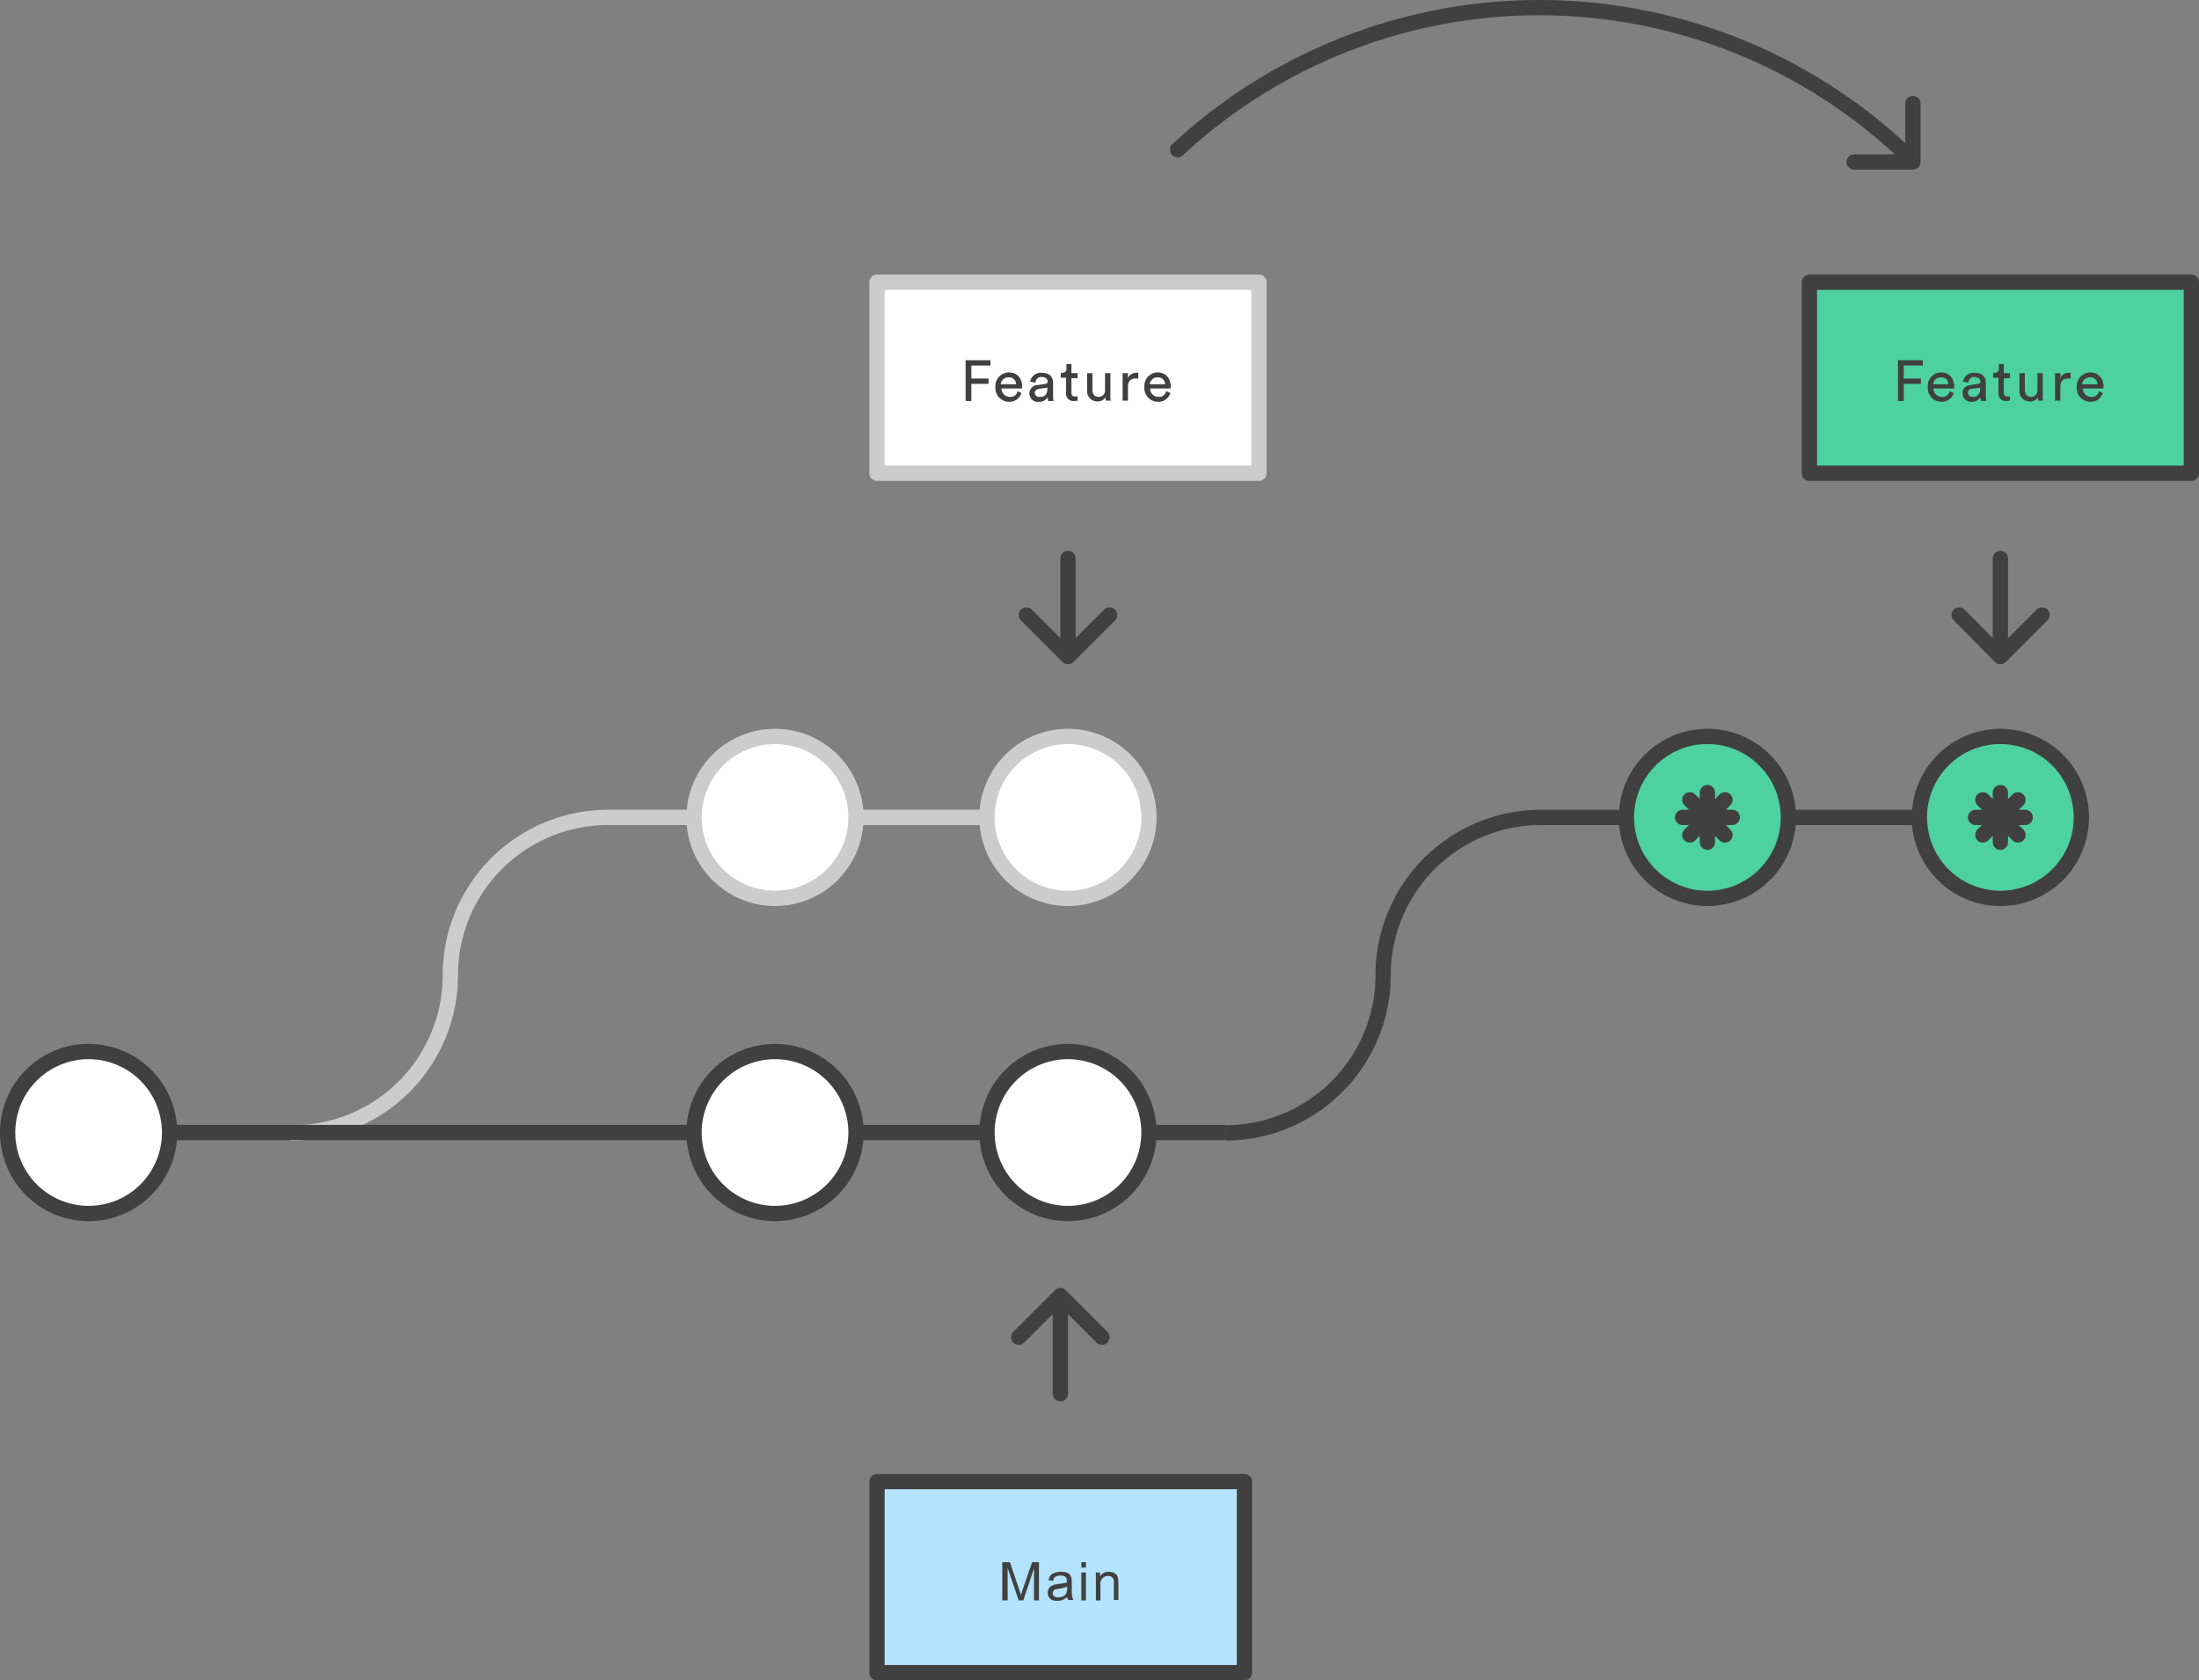 <svg id="Lager_1" data-name="Lager 1" xmlns="http://www.w3.org/2000/svg" viewBox="0 0 575.7 439.9"><rect x="0" y="0" width="575.7" height="439.9" fill="#808080" stroke="none"/><defs><style>.cls-1,.cls-2,.cls-7{fill:none;}.cls-1,.cls-5{stroke:#ccc;}.cls-1,.cls-10,.cls-5,.cls-7,.cls-8,.cls-9{stroke-linecap:round;stroke-linejoin:round;}.cls-1,.cls-10,.cls-2,.cls-3,.cls-4,.cls-5,.cls-7,.cls-8,.cls-9{stroke-width:4px;}.cls-10,.cls-2,.cls-3,.cls-4,.cls-7,.cls-8,.cls-9{stroke:#404040;}.cls-2,.cls-3,.cls-4{stroke-miterlimit:10;}.cls-3,.cls-8{fill:#4ed1a1;}.cls-4,.cls-5,.cls-9{fill:#fff;}.cls-6{fill:#404040;}.cls-10{fill:#b3e3ff;}.cls-11{fill:#414141;}</style></defs><path class="cls-1" d="M315,219h55.5M230,260.3a41.31,41.31,0,0,1-41.3,41.3M230,260.3A41.31,41.31,0,0,1,271.3,219H315" transform="translate(-112.1 -5)"/><path class="cls-2" d="M474.2,260.3a41.31,41.31,0,0,1-41.3,41.3m41.3-41.3A41.31,41.31,0,0,1,515.5,219h43.7" transform="translate(-112.1 -5)"/><circle class="cls-3" cx="447" cy="214" r="21.2"/><path class="cls-2" d="M135.3,301.5H432.9" transform="translate(-112.1 -5)"/><path class="cls-4" d="M156.5,301.5a21.2,21.2,0,1,1-21.2-21.2A21.21,21.21,0,0,1,156.5,301.5Zm179.7,0A21.2,21.2,0,1,1,315,280.3,21.21,21.21,0,0,1,336.2,301.5Zm76.7,0a21.2,21.2,0,1,1-21.2-21.2A21.21,21.21,0,0,1,412.9,301.5Z" transform="translate(-112.1 -5)"/><path class="cls-5" d="M412.9,219a21.2,21.2,0,1,1-21.2-21.2A21.21,21.21,0,0,1,412.9,219Z" transform="translate(-112.1 -5)"/><circle class="cls-5" cx="202.9" cy="214" r="21.2"/><path class="cls-3" d="M657,219a21.2,21.2,0,1,1-21.2-21.2A21.21,21.21,0,0,1,657,219Z" transform="translate(-112.1 -5)"/><path class="cls-5" d="M341.7,78.9h100v50h-100Z" transform="translate(-112.1 -5)"/><path class="cls-6" d="M364.9,109.9V99.3h6.5v1.4h-5v3.4h4.5v1.4h-4.5V110h-1.5Zm14.6-2a3.27,3.27,0,0,1-3.2,2.3,3.6,3.6,0,0,1-3.6-3.9,3.56,3.56,0,0,1,3.5-3.8c2.2,0,3.5,1.5,3.5,3.8v.4h-5.4a2.16,2.16,0,0,0,2.2,2.2,1.82,1.82,0,0,0,2-1.5Zm-1.4-2.3a1.79,1.79,0,0,0-2-1.8,2,2,0,0,0-2,1.8Zm5.7.2,2-.3c.4-.1.6-.3.6-.5,0-.7-.5-1.3-1.6-1.3a1.5,1.5,0,0,0-1.6,1.5l-1.4-.3a2.79,2.79,0,0,1,3-2.3c2.2,0,3,1.2,3,2.6v3.6c0,.6.1,1,.1,1.2h-1.4c0-.2-.1-.5-.1-1a2.57,2.57,0,0,1-2.3,1.2,2.21,2.21,0,1,1-.3-4.4Zm2.5,1v-.3l-2.2.3c-.6.1-1.1.4-1.1,1.1a1.13,1.13,0,0,0,1.2,1C385.4,109,386.3,108.4,386.3,106.8Zm6.3-4.1h1.6V104h-1.6v3.8c0,.7.3,1,1,1a1.27,1.27,0,0,0,.6-.1v1.2a7.72,7.72,0,0,1-1,.1,1.92,1.92,0,0,1-2-2.1v-4h-1.4v-1.3h.4a1,1,0,0,0,1.1-1.1v-1.2h1.3Zm6.8,7.4a2.68,2.68,0,0,1-2.7-2.9v-4.5h1.4V107c0,1,.4,1.9,1.6,1.9a1.65,1.65,0,0,0,1.7-1.8v-4.4h1.4v5.9a4.15,4.15,0,0,0,.1,1.3h-1.3c0-.2-.1-.6-.1-.9A2.26,2.26,0,0,1,399.4,110.1Zm10.6-6h-.6c-1.2,0-2,.6-2,2.2v3.6H406v-7.2h1.4V104a2.27,2.27,0,0,1,2.2-1.4h.5v1.5Zm8.5,3.8a3.27,3.27,0,0,1-3.2,2.3,3.6,3.6,0,0,1-3.6-3.9,3.54,3.54,0,0,1,3.4-3.8c2.2,0,3.5,1.5,3.5,3.8v.4h-5.4a2.16,2.16,0,0,0,2.2,2.2,1.82,1.82,0,0,0,2-1.5Zm-1.4-2.3a1.79,1.79,0,0,0-2-1.8,2,2,0,0,0-2,1.8Z" transform="translate(-112.1 -5)"/><path class="cls-7" d="M391.7,174.7V151.2M402.6,166l-10.9,10.9L380.8,166" transform="translate(-112.1 -5)"/><path class="cls-8" d="M585.8,78.9h100v50h-100Z" transform="translate(-112.1 -5)"/><path class="cls-6" d="M609,109.9V99.3h6.5v1.4h-5v3.4H615v1.4h-4.5V110H609Zm14.6-2a3.27,3.27,0,0,1-3.2,2.3,3.6,3.6,0,0,1-3.6-3.9,3.54,3.54,0,0,1,3.4-3.8c2.2,0,3.5,1.5,3.5,3.8v.4h-5.4a2.16,2.16,0,0,0,2.2,2.2,1.82,1.82,0,0,0,2-1.5Zm-1.4-2.3a1.79,1.79,0,0,0-2-1.8,2,2,0,0,0-2,1.8Zm5.8.2,2-.3c.4-.1.6-.3.6-.5,0-.7-.5-1.3-1.6-1.3a1.5,1.5,0,0,0-1.6,1.5l-1.4-.3a2.79,2.79,0,0,1,3-2.3c2.2,0,3,1.2,3,2.6v3.6c0,.6.1,1,.1,1.2h-1.4c0-.2-.1-.5-.1-1a2.57,2.57,0,0,1-2.3,1.2,2.21,2.21,0,0,1-2.4-2.2c-.1-1.3.8-2,2.1-2.2Zm2.5,1v-.3l-2.2.3a1,1,0,0,0-1,1.1,1.13,1.13,0,0,0,1.2,1C629.5,109,630.5,108.4,630.5,106.8Zm6.2-4.1h1.6V104h-1.6v3.8c0,.7.3,1,1,1a1.27,1.27,0,0,0,.6-.1v1.2a7.72,7.72,0,0,1-1,.1,1.92,1.92,0,0,1-2-2.1v-4h-1.4v-1.3h.4a1,1,0,0,0,1.1-1.1v-1.2h1.3v2.4Zm6.8,7.4a2.68,2.68,0,0,1-2.7-2.9v-4.5h1.4V107c0,1,.5,1.9,1.6,1.9a1.65,1.65,0,0,0,1.7-1.8v-4.4h1.4v5.9a4.15,4.15,0,0,0,.1,1.3h-1.3c0-.2-.1-.6-.1-.9a2.08,2.08,0,0,1-2.1,1.1Zm10.6-6h-.6c-1.2,0-2,.6-2,2.2v3.6h-1.4v-7.2h1.4V104a2.27,2.27,0,0,1,2.2-1.4h.5v1.5Zm8.5,3.8a3.27,3.27,0,0,1-3.2,2.3,3.6,3.6,0,0,1-3.6-3.9,3.56,3.56,0,0,1,3.5-3.8c2.2,0,3.5,1.5,3.5,3.8v.4h-5.4a2.16,2.16,0,0,0,2.2,2.2,1.82,1.82,0,0,0,2-1.5Zm-1.4-2.3a1.79,1.79,0,0,0-2-1.8,2,2,0,0,0-2,1.8Z" transform="translate(-112.1 -5)"/><path class="cls-7" d="M635.8,174.7V151.2M646.7,166l-10.9,10.9L625,166" transform="translate(-112.1 -5)"/><path class="cls-2" d="M580.3,219h34.4" transform="translate(-112.1 -5)"/><path class="cls-7" d="M389.7,346.4v23.5m-10.9-14.8,10.9-10.9,10.9,10.9" transform="translate(-112.1 -5)"/><path class="cls-9" d="M552.6,219h13m-11.1-4.6,9.2,9.2m0-9.2-9.2,9.2m4.6-11.1v13m70.2-6.5h13m-11.1-4.6,9.2,9.2m0-9.2-9.2,9.2m4.6-11.1v13" transform="translate(-112.1 -5)"/><path class="cls-7" d="M597.5,47.4h15.4V32.1M420.4,44.2A139.16,139.16,0,0,1,609.6,44" transform="translate(-112.1 -5)"/><path class="cls-10" d="M341.7,392.9h96.2v50H341.7Z" transform="translate(-112.1 -5)"/><path class="cls-11" d="M374.5,424V414h2l2.4,7.1c.2.7.4,1.2.5,1.5.1-.4.3-.9.5-1.6l2.4-7h1.8v10h-1.3v-8.4L380,424h-1.2l-2.9-8.5V424Z" transform="translate(-112.1 -5)"/><path class="cls-11" d="M391.5,423.1a3.81,3.81,0,0,1-1.3.8,3.18,3.18,0,0,1-1.4.2,2.44,2.44,0,0,1-1.8-.6,2,2,0,0,1-.6-1.5,3,3,0,0,1,.2-1,4.35,4.35,0,0,1,.6-.7,3.55,3.55,0,0,1,.9-.4,7.47,7.47,0,0,1,1.1-.2,18.14,18.14,0,0,0,2.2-.4V419a1.61,1.61,0,0,0-.3-1.1,2,2,0,0,0-1.4-.4,2.27,2.27,0,0,0-1.3.3,1.68,1.68,0,0,0-.6,1.1l-1.2-.2a3.34,3.34,0,0,1,.5-1.2,2.1,2.1,0,0,1,1.1-.7,4.15,4.15,0,0,1,1.6-.3,6.05,6.05,0,0,1,1.5.2,1.46,1.46,0,0,1,.9.6,2,2,0,0,1,.4.8c0,.2.1.6.1,1.1v1.6a11,11,0,0,0,.1,2.2l.3.9h-1.3A1.21,1.21,0,0,1,391.5,423.1Zm0-2.7a11.34,11.34,0,0,1-2,.5,8.92,8.92,0,0,1-1.1.2.66.66,0,0,0-.5.4,1.42,1.42,0,0,0-.2.6.91.91,0,0,0,.4.8,1.61,1.61,0,0,0,1.1.3,2.77,2.77,0,0,0,1.3-.3,1.76,1.76,0,0,0,.8-.9,3.73,3.73,0,0,0,.2-1.2v-.4Z" transform="translate(-112.1 -5)"/><path class="cls-11" d="M395.2,415.4V414h1.2v1.4Zm0,8.6v-7.3h1.2V424Z" transform="translate(-112.1 -5)"/><path class="cls-11" d="M399,424v-7.3h1.1v1a2.56,2.56,0,0,1,2.3-1.2,5,5,0,0,1,1.2.2,2.76,2.76,0,0,1,.8.6,2.47,2.47,0,0,1,.4.9c0,.2.1.6.1,1.2v4.5h-1.2v-4.4a3.11,3.11,0,0,0-.1-1.1,2.65,2.65,0,0,0-.5-.6,2,2,0,0,0-.9-.2,2,2,0,0,0-2,2.4v4Z" transform="translate(-112.1 -5)"/></svg>